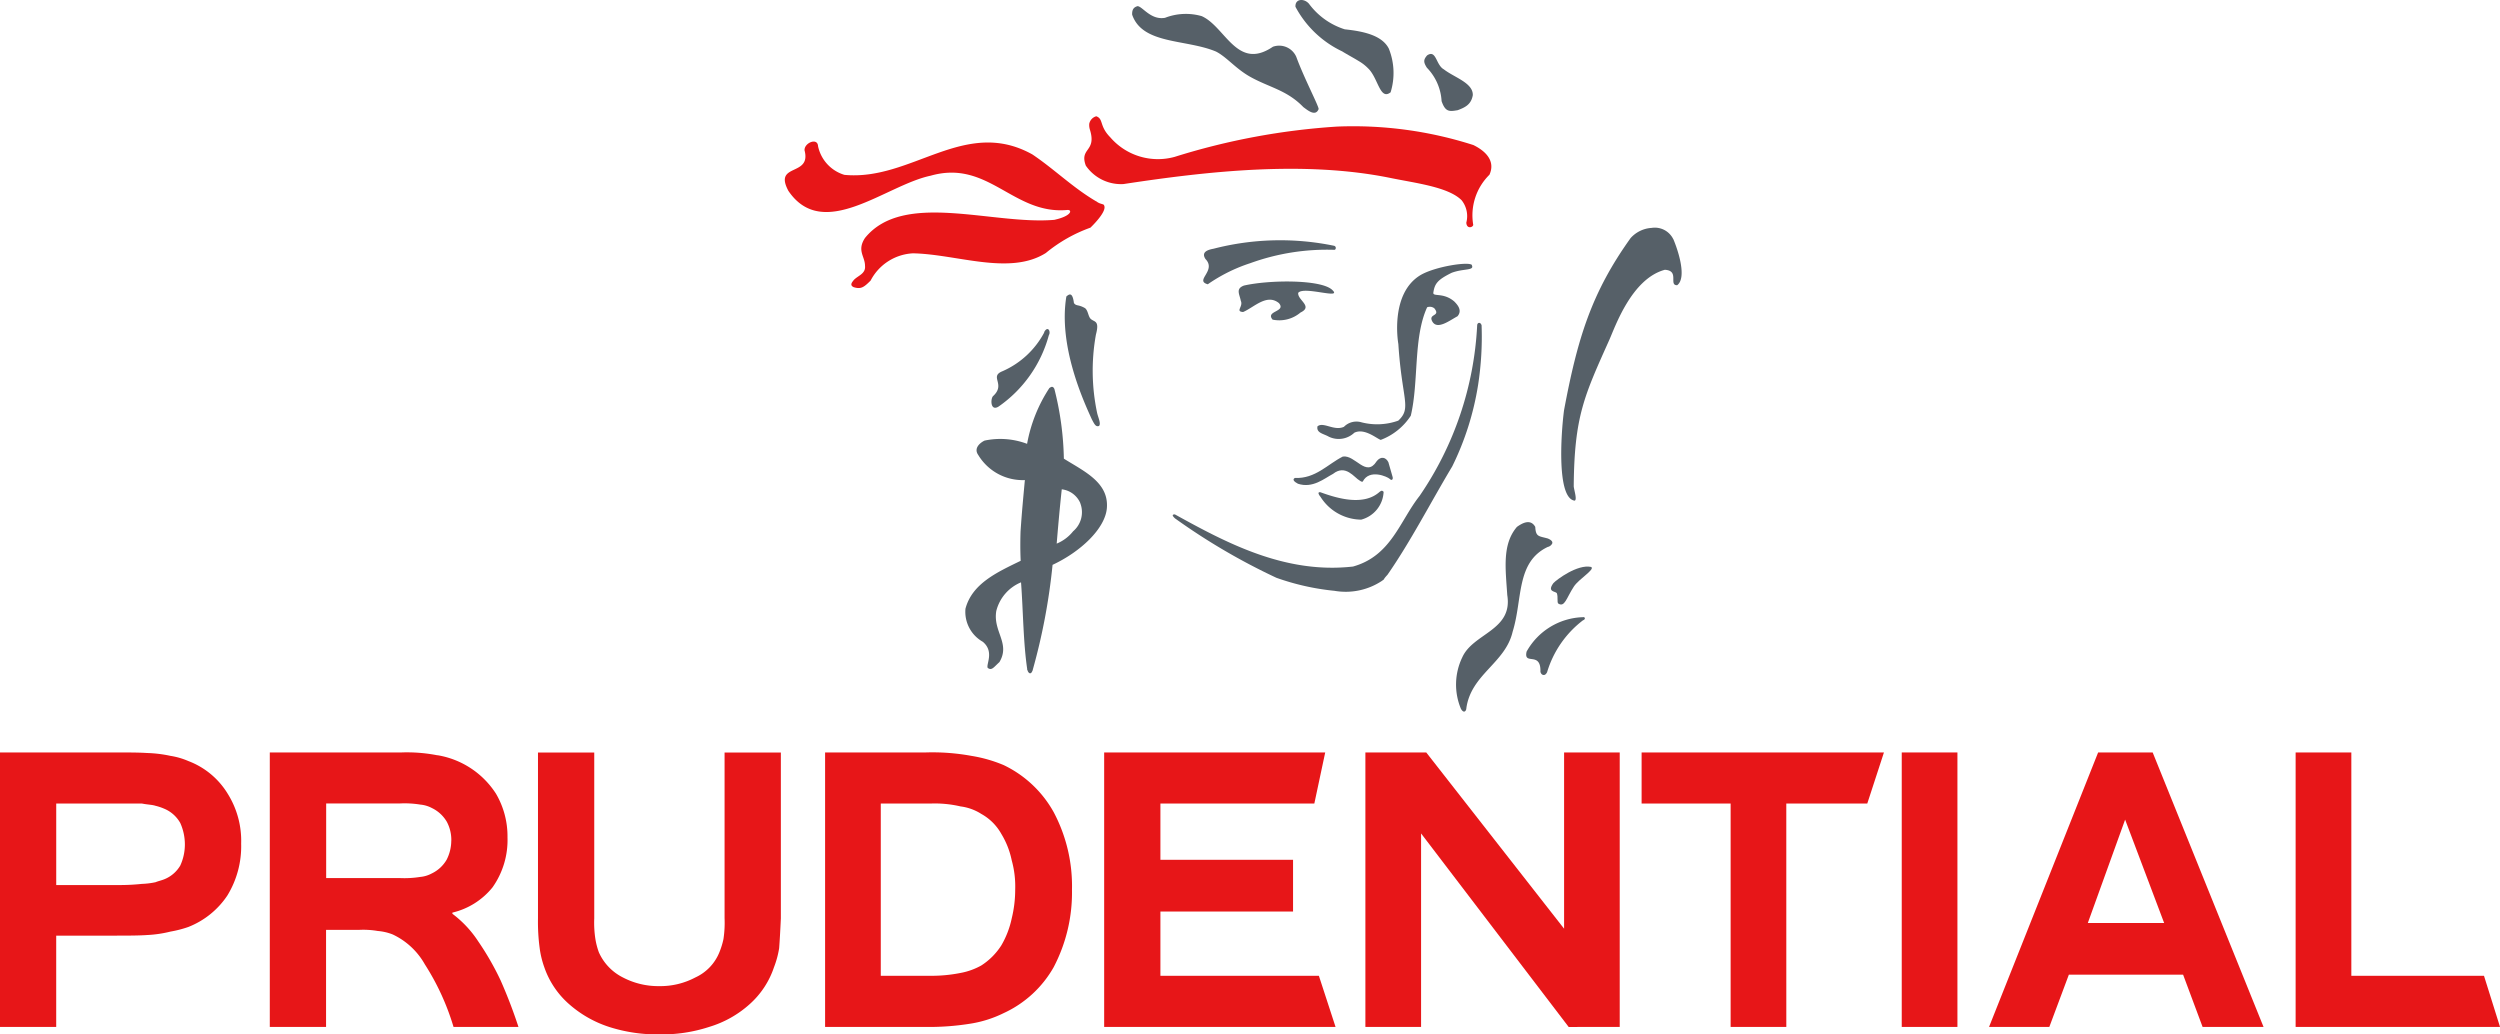 <?xml version="1.0" encoding="utf-8"?>
<svg xmlns="http://www.w3.org/2000/svg" width="129.655" height="53.645" viewBox="0 0 129.655 53.645">
  <defs>
    <style>
      .cls-1 {
        fill: #e71618;
      }

      .cls-2 {
        fill: #566068;
      }
    </style>
  </defs>
  <g id="Group_1581" data-name="Group 1581" transform="translate(0)">
    <g id="Group_1579" data-name="Group 1579" transform="translate(0 39.024)">
      <path id="Path_1177" data-name="Path 1177" class="cls-1" d="M1824.4,2286.8h-2.829l-5.657,14.234h3.126l1.013-2.71h5.925l1.011,2.71h3.161Zm.595,8.844h-3.959l1.935-5.361Z" transform="translate(-1712.758 -2286.8)"/>
      <path id="Path_1178" data-name="Path 1178" class="cls-1" d="M1681.579,2286.978a11.208,11.208,0,0,0-2.412-.177h-5.182v14.234h5.182a13.506,13.506,0,0,0,2.412-.179,6.009,6.009,0,0,0,1.667-.538,5.718,5.718,0,0,0,2.593-2.381,8.336,8.336,0,0,0,.95-4.021,8.175,8.175,0,0,0-.95-4.022,5.855,5.855,0,0,0-2.593-2.439,7.282,7.282,0,0,0-1.667-.477m2.085,8.427a4.677,4.677,0,0,1-.539,1.4,3.423,3.423,0,0,1-1.04,1.043,3.479,3.479,0,0,1-1.071.386,7.7,7.7,0,0,1-1.518.149h-2.623v-8.935h2.623a5.889,5.889,0,0,1,1.518.151,2.594,2.594,0,0,1,1.071.388,2.676,2.676,0,0,1,1.04,1.037,4.29,4.29,0,0,1,.539,1.371,5.061,5.061,0,0,1,.18,1.52A6.224,6.224,0,0,1,1683.664,2295.405Z" transform="translate(-1631.194 -2286.8)"/>
      <path id="Path_1179" data-name="Path 1179" class="cls-1" d="M1718.915,2289.449l.564-2.649h-11.464v14.234h12l-.864-2.651h-8.219v-3.334h6.879v-2.682h-6.879v-2.918Z" transform="translate(-1650.751 -2286.8)"/>
      <rect id="Rectangle_1573" data-name="Rectangle 1573" class="cls-1" width="2.888" height="14.235" transform="translate(98.628 0)"/>
      <path id="Path_1180" data-name="Path 1180" class="cls-1" d="M1863.9,2301.035l-.831-2.651h-6.88V2286.8H1853.3v14.234Z" transform="translate(-1734.244 -2286.8)"/>
      <path id="Path_1181" data-name="Path 1181" class="cls-1" d="M1753.059,2301.035V2286.8h-2.885v9.14l-7.149-9.14h-3.156v14.234h2.888V2291l7.655,10.037Z" transform="translate(-1669.057 -2286.8)"/>
      <path id="Path_1182" data-name="Path 1182" class="cls-1" d="M1585.169,2288.914a4.074,4.074,0,0,0-2.027-1.669,3.762,3.762,0,0,0-.924-.268,6.629,6.629,0,0,0-1.22-.149c-.446-.029-1.041-.029-1.787-.029h-5.835v14.234h2.915V2296.3h2.92c.746,0,1.341,0,1.787-.031a6.218,6.218,0,0,0,1.22-.179,5.829,5.829,0,0,0,.924-.239,4.332,4.332,0,0,0,2.027-1.635,4.885,4.885,0,0,0,.714-2.683,4.6,4.6,0,0,0-.714-2.618m-2.205,2.649a2.626,2.626,0,0,1-.238,1.1,1.686,1.686,0,0,1-.835.715c-.149.06-.3.09-.448.15a4.076,4.076,0,0,1-.713.088,10.772,10.772,0,0,1-1.191.059h-3.247v-4.228h4.439c.3.06.537.06.713.119a2.708,2.708,0,0,1,.448.15,1.7,1.7,0,0,1,.835.745A2.718,2.718,0,0,1,1582.964,2291.563Z" transform="translate(-1573.376 -2286.8)"/>
      <path id="Path_1183" data-name="Path 1183" class="cls-1" d="M1614.973,2286.948a8.177,8.177,0,0,0-1.876-.148h-6.821v14.234h2.918V2296h1.729a4.411,4.411,0,0,1,.953.059,2.7,2.7,0,0,1,.773.179,3.733,3.733,0,0,1,1.667,1.549,12.765,12.765,0,0,1,1.489,3.247h3.367a25.712,25.712,0,0,0-.925-2.412,14.382,14.382,0,0,0-1.163-2.027,5.609,5.609,0,0,0-1.338-1.428v-.061a3.79,3.79,0,0,0,2.082-1.311,4.245,4.245,0,0,0,.776-2.591,4.369,4.369,0,0,0-.595-2.261,4.474,4.474,0,0,0-3.038-2m.717,4.437a2.191,2.191,0,0,1-.24.982,1.779,1.779,0,0,1-.774.714,1.559,1.559,0,0,1-.6.18,5.209,5.209,0,0,1-1.042.059H1609.2v-3.871h3.842a5.084,5.084,0,0,1,1.042.06,1.581,1.581,0,0,1,.6.179,1.8,1.8,0,0,1,.774.714A2,2,0,0,1,1615.69,2291.385Z" transform="translate(-1592.284 -2286.8)"/>
      <path id="Path_1184" data-name="Path 1184" class="cls-1" d="M1781.052,2289.449h4.2l.864-2.649h-12.568v2.649h4.617v11.585h2.888Z" transform="translate(-1688.411 -2286.8)"/>
      <path id="Path_1185" data-name="Path 1185" class="cls-1" d="M1651.574,2295.405v-8.6h-2.919v8.6a5.637,5.637,0,0,1-.058,1.074,3.946,3.946,0,0,1-.211.683,2.431,2.431,0,0,1-1.25,1.308,3.86,3.86,0,0,1-1.876.448,3.945,3.945,0,0,1-1.875-.448,2.674,2.674,0,0,1-1.251-1.308,3.786,3.786,0,0,1-.178-.683,5.512,5.512,0,0,1-.06-1.074v-8.6h-2.918v8.6a10.278,10.278,0,0,0,.088,1.547,4.745,4.745,0,0,0,.239.985,4.478,4.478,0,0,0,1.31,1.936,5.876,5.876,0,0,0,2.054,1.162,8.165,8.165,0,0,0,2.591.387,7.911,7.911,0,0,0,2.591-.387,5.505,5.505,0,0,0,2.084-1.162,4.453,4.453,0,0,0,1.283-1.936,4.78,4.78,0,0,0,.267-.985c.028-.356.059-.892.089-1.547" transform="translate(-1611.077 -2286.8)"/>
    </g>
    <g id="Group_1580" data-name="Group 1580" transform="translate(40.706)">
      <path id="Path_1186" data-name="Path 1186" class="cls-1" d="M1706.94,2210.318a3.262,3.262,0,0,0,3.341,1.014,35.625,35.625,0,0,1,8.42-1.57,20.415,20.415,0,0,1,7.069.957c.751.368,1.127.9.834,1.541a2.953,2.953,0,0,0-.84,2.6c-.018.133-.34.23-.359-.115a1.326,1.326,0,0,0-.242-1.161c-.694-.7-2.419-.892-3.747-1.169-4.439-.891-9.419-.339-13.792.328a2.216,2.216,0,0,1-1.952-.956c-.348-.935.581-.7.208-1.878a.8.8,0,0,1-.03-.292.506.506,0,0,1,.365-.39c.388.144.143.5.725,1.091" transform="translate(-1690.065 -2203.197)"/>
      <path id="Path_1187" data-name="Path 1187" class="cls-1" d="M1685.235,2215.4c.2.168.4.123.409.224.121.248-.359.8-.712,1.143a7.744,7.744,0,0,0-2.314,1.315c-1.875,1.182-4.608.062-6.887.017a2.624,2.624,0,0,0-2.2,1.413c-.362.364-.506.453-.874.344-.242-.109-.069-.277,0-.371.212-.231.631-.323.583-.742,0-.488-.432-.784,0-1.441,2-2.463,6.606-.667,9.814-.939.916-.2.948-.535.678-.512-2.816.253-4.09-2.631-7.092-1.777-2.327.49-5.568,3.449-7.374.785-.786-1.465,1.205-.718.838-2.1-.026-.386.676-.682.7-.219a1.978,1.978,0,0,0,1.369,1.49c3.49.331,6.238-3.018,9.748-1.059,1.154.777,2.1,1.725,3.311,2.434" transform="translate(-1669.085 -2204.961)"/>
      <path id="Path_1188" data-name="Path 1188" class="cls-2" d="M1698.926,2276.535c-.089.277-.236.138-.272-.022l.108-.161" transform="translate(-1686.078 -2241.772)"/>
      <path id="Path_1189" data-name="Path 1189" class="cls-2" d="M1735.13,2198.613a2.219,2.219,0,0,0-.491-.389c-.281-.174-.617-.351-.872-.511a5.331,5.331,0,0,1-2.423-2.31c-.03-.427.448-.454.7-.16a3.689,3.689,0,0,0,1.857,1.326c.956.1,1.931.305,2.284,1a3.394,3.394,0,0,1,.093,2.266c-.55.433-.64-.71-1.147-1.223" transform="translate(-1704.864 -2195.048)"/>
      <path id="Path_1190" data-name="Path 1190" class="cls-2" d="M1713.134,2196.405a2.982,2.982,0,0,1,1.9-.09c1.182.517,1.785,2.673,3.474,1.727.075-.041.146-.086.224-.138a.968.968,0,0,1,1.215.532c.395,1.082,1.166,2.552,1.156,2.7-.164.416-.582.05-.791-.1-.861-.894-1.779-1.019-2.774-1.582-.745-.421-1.206-1.02-1.758-1.3-1.552-.652-3.814-.357-4.348-1.912-.012-.279.092-.392.282-.443.259.018.682.732,1.417.606" transform="translate(-1693.422 -2195.48)"/>
      <path id="Path_1191" data-name="Path 1191" class="cls-2" d="M1748.064,2202.428c.532.417,1.526.7,1.5,1.341-.087.492-.409.634-.78.775-.445.079-.643.092-.838-.468a2.7,2.7,0,0,0-.762-1.733c-.176-.278-.192-.41.012-.641.481-.32.449.5.869.726" transform="translate(-1713.888 -2198.83)"/>
      <path id="Path_1192" data-name="Path 1192" class="cls-2" d="M1769.566,2223.413c.261.615.709,2.01.2,2.393-.458.008.14-.76-.64-.8-1.721.464-2.57,2.945-2.878,3.633-1.3,2.906-1.817,3.963-1.846,7.6.023.218.184.695.049.74-.928-.117-.718-3.4-.553-4.683.7-3.74,1.425-6.1,3.453-8.934a1.593,1.593,0,0,1,1.093-.529,1.065,1.065,0,0,1,1.119.582" transform="translate(-1723.491 -2211.014)"/>
      <path id="Path_1193" data-name="Path 1193" class="cls-2" d="M1726.885,2224.635a.114.114,0,0,1,.087.127c-.018.1-.087.082-.087.082a11.672,11.672,0,0,0-4.351.694,8.407,8.407,0,0,0-2.2,1.093c-.708-.193.47-.7-.118-1.307-.253-.386.163-.489.418-.537a13.81,13.81,0,0,1,6.252-.152" transform="translate(-1698.402 -2211.888)"/>
      <path id="Path_1194" data-name="Path 1194" class="cls-2" d="M1742.01,2227.288c.151.292-.429.161-1.047.395-.733.362-.879.563-.948,1.026-.033.233.517-.027,1.085.46.165.167.434.463.165.769-.394.206-1.039.72-1.3.275-.24-.427.454-.251.1-.691a.385.385,0,0,0-.372-.052c-.723,1.58-.426,3.838-.847,5.623a3.2,3.2,0,0,1-1.559,1.255c-.2-.059-.839-.629-1.369-.373a1.179,1.179,0,0,1-1.328.205c-.266-.156-.652-.187-.584-.534.305-.255.859.257,1.373.023a.907.907,0,0,1,.909-.233,3.268,3.268,0,0,0,1.907-.086c.71-.656.19-1.077.005-3.978-.034-.181-.405-2.607,1.123-3.555.745-.46,2.589-.744,2.7-.529" transform="translate(-1706.385 -2213.534)"/>
      <path id="Path_1195" data-name="Path 1195" class="cls-2" d="M1729.26,2229.8c.6.537-1.466-.209-1.753.162-.049.371.791.7.119,1.02a1.705,1.705,0,0,1-1.447.369c-.393-.464.722-.394.328-.857-.628-.513-1.3.229-1.86.462-.419-.034.021-.28-.117-.582-.07-.35-.278-.628.165-.791,1.326-.3,3.971-.32,4.565.216" transform="translate(-1700.885 -2214.774)"/>
      <path id="Path_1196" data-name="Path 1196" class="cls-2" d="M1703.684,2231.4c.128.177.216.059.578.266.158.13.158.4.277.539.181.2.494.06.287.831a10.576,10.576,0,0,0,.065,4.078c.059.242.209.551.093.664-.16.048-.22-.058-.371-.347-.444-.975-1.743-3.816-1.32-6.37.158-.139.32-.226.392.339" transform="translate(-1688.695 -2215.685)"/>
      <path id="Path_1197" data-name="Path 1197" class="cls-2" d="M1732.392,2234.57a16.284,16.284,0,0,1-.179,3.051,14.735,14.735,0,0,1-1.344,4.245c-1.116,1.86-2.147,3.876-3.358,5.62-.3.324-.078.166-.3.324a3.4,3.4,0,0,1-2.443.509,12.705,12.705,0,0,1-3.019-.677,33.037,33.037,0,0,1-5.256-3.079s-.159-.139-.111-.182a.118.118,0,0,1,.111-.022c2.652,1.464,5.7,3.1,9.23,2.7,1.982-.554,2.425-2.366,3.454-3.665a17.15,17.15,0,0,0,2.984-8.827c0-.187.193-.2.234,0" transform="translate(-1696.259 -2217.677)"/>
      <path id="Path_1198" data-name="Path 1198" class="cls-2" d="M1735.411,2250.955c.227-.292.491-.216.617.041,0,0,.2.7.224.781s-.033.209-.156.083c-.11-.107-1.056-.54-1.4.145-.087.007-.087-.018-.153-.054-.289-.158-.726-.87-1.387-.349-.446.233-1.05.765-1.818.511-.191-.1-.311-.218-.16-.3,1.068.047,1.7-.716,2.49-1.111.649-.092,1.2,1.1,1.743.259" transform="translate(-1704.73 -2227.025)"/>
      <path id="Path_1199" data-name="Path 1199" class="cls-2" d="M1737.45,2254.885a.194.194,0,0,1,.085.059,1.562,1.562,0,0,1-1.165,1.441,2.525,2.525,0,0,1-2.111-1.189.453.453,0,0,1-.1-.169c-.012-.087.1-.063.1-.063.9.329,2.252.719,3.068-.02,0,0,.078-.061.123-.059" transform="translate(-1706.484 -2229.435)"/>
      <path id="Path_1200" data-name="Path 1200" class="cls-2" d="M1755.683,2259.577s.273.1.207.256a.344.344,0,0,1-.232.174c-1.651.79-1.29,2.7-1.819,4.4-.377,1.627-2.165,2.206-2.4,3.972,0,.107-.117.3-.279.024a3.252,3.252,0,0,1,.07-2.675c.564-1.254,2.631-1.388,2.332-3.225-.089-1.373-.272-2.631.5-3.536.278-.2.708-.438.952,0,.028.535.19.467.673.607" transform="translate(-1716.098 -2231.64)"/>
      <path id="Path_1201" data-name="Path 1201" class="cls-2" d="M1764.581,2264.156c.219.123-.631.616-.894,1.012-.39.592-.473,1.091-.806.89-.089-.069,0-.336-.083-.548-.09-.1-.512-.06-.174-.518.153-.167,1.246-.993,1.957-.837" transform="translate(-1722.766 -2234.752)"/>
      <path id="Path_1202" data-name="Path 1202" class="cls-2" d="M1762.512,2270.346c.03.069-.1.119-.1.119a5.285,5.285,0,0,0-1.854,2.685s-.06.132-.146.144c-.161.025-.2-.161-.2-.161.034-1.1-.886-.3-.718-1.049a3.464,3.464,0,0,1,2.931-1.786.069.069,0,0,1,.09.049" transform="translate(-1721.028 -2238.29)"/>
      <path id="Path_1203" data-name="Path 1203" class="cls-2" d="M1697.278,2235.426c.045-.19-.1-.4-.265-.108l-.011.046a4.479,4.479,0,0,1-2.156,1.995c-.711.282.192.672-.493,1.294-.137.147-.137.8.284.543a6.6,6.6,0,0,0,2.606-3.686" transform="translate(-1683.559 -2218.108)"/>
      <path id="Path_1204" data-name="Path 1204" class="cls-2" d="M1694.576,2256.92a31.732,31.732,0,0,0,1.034-5.469c1.438-.67,2.728-1.869,2.817-2.945.106-1.332-1.185-1.906-2.231-2.562a15.752,15.752,0,0,0-.477-3.558s-.022-.142-.121-.165c-.053-.017-.155.063-.155.063a7.8,7.8,0,0,0-1.154,2.891,3.929,3.929,0,0,0-2.209-.167c-.277.14-.559.418-.323.747a2.692,2.692,0,0,0,2.416,1.3c-.1,1.1-.151,1.6-.223,2.663,0,.008-.031.8.007,1.523-1.234.6-2.516,1.181-2.864,2.483a1.784,1.784,0,0,0,.9,1.718c.61.51.158,1.175.254,1.353.209.158.309-.033.607-.3.582-.976-.344-1.581-.162-2.653a2.179,2.179,0,0,1,1.283-1.484c.113,1.507.113,3.121.326,4.541m2.745-8.649a1.3,1.3,0,0,1-.37,1.461,2.126,2.126,0,0,1-.852.639c.072-.882.17-1.958.263-2.816A1.2,1.2,0,0,1,1697.049,2248.249Z" transform="translate(-1681.728 -2222.157)"/>
    </g>
  </g>
</svg>
